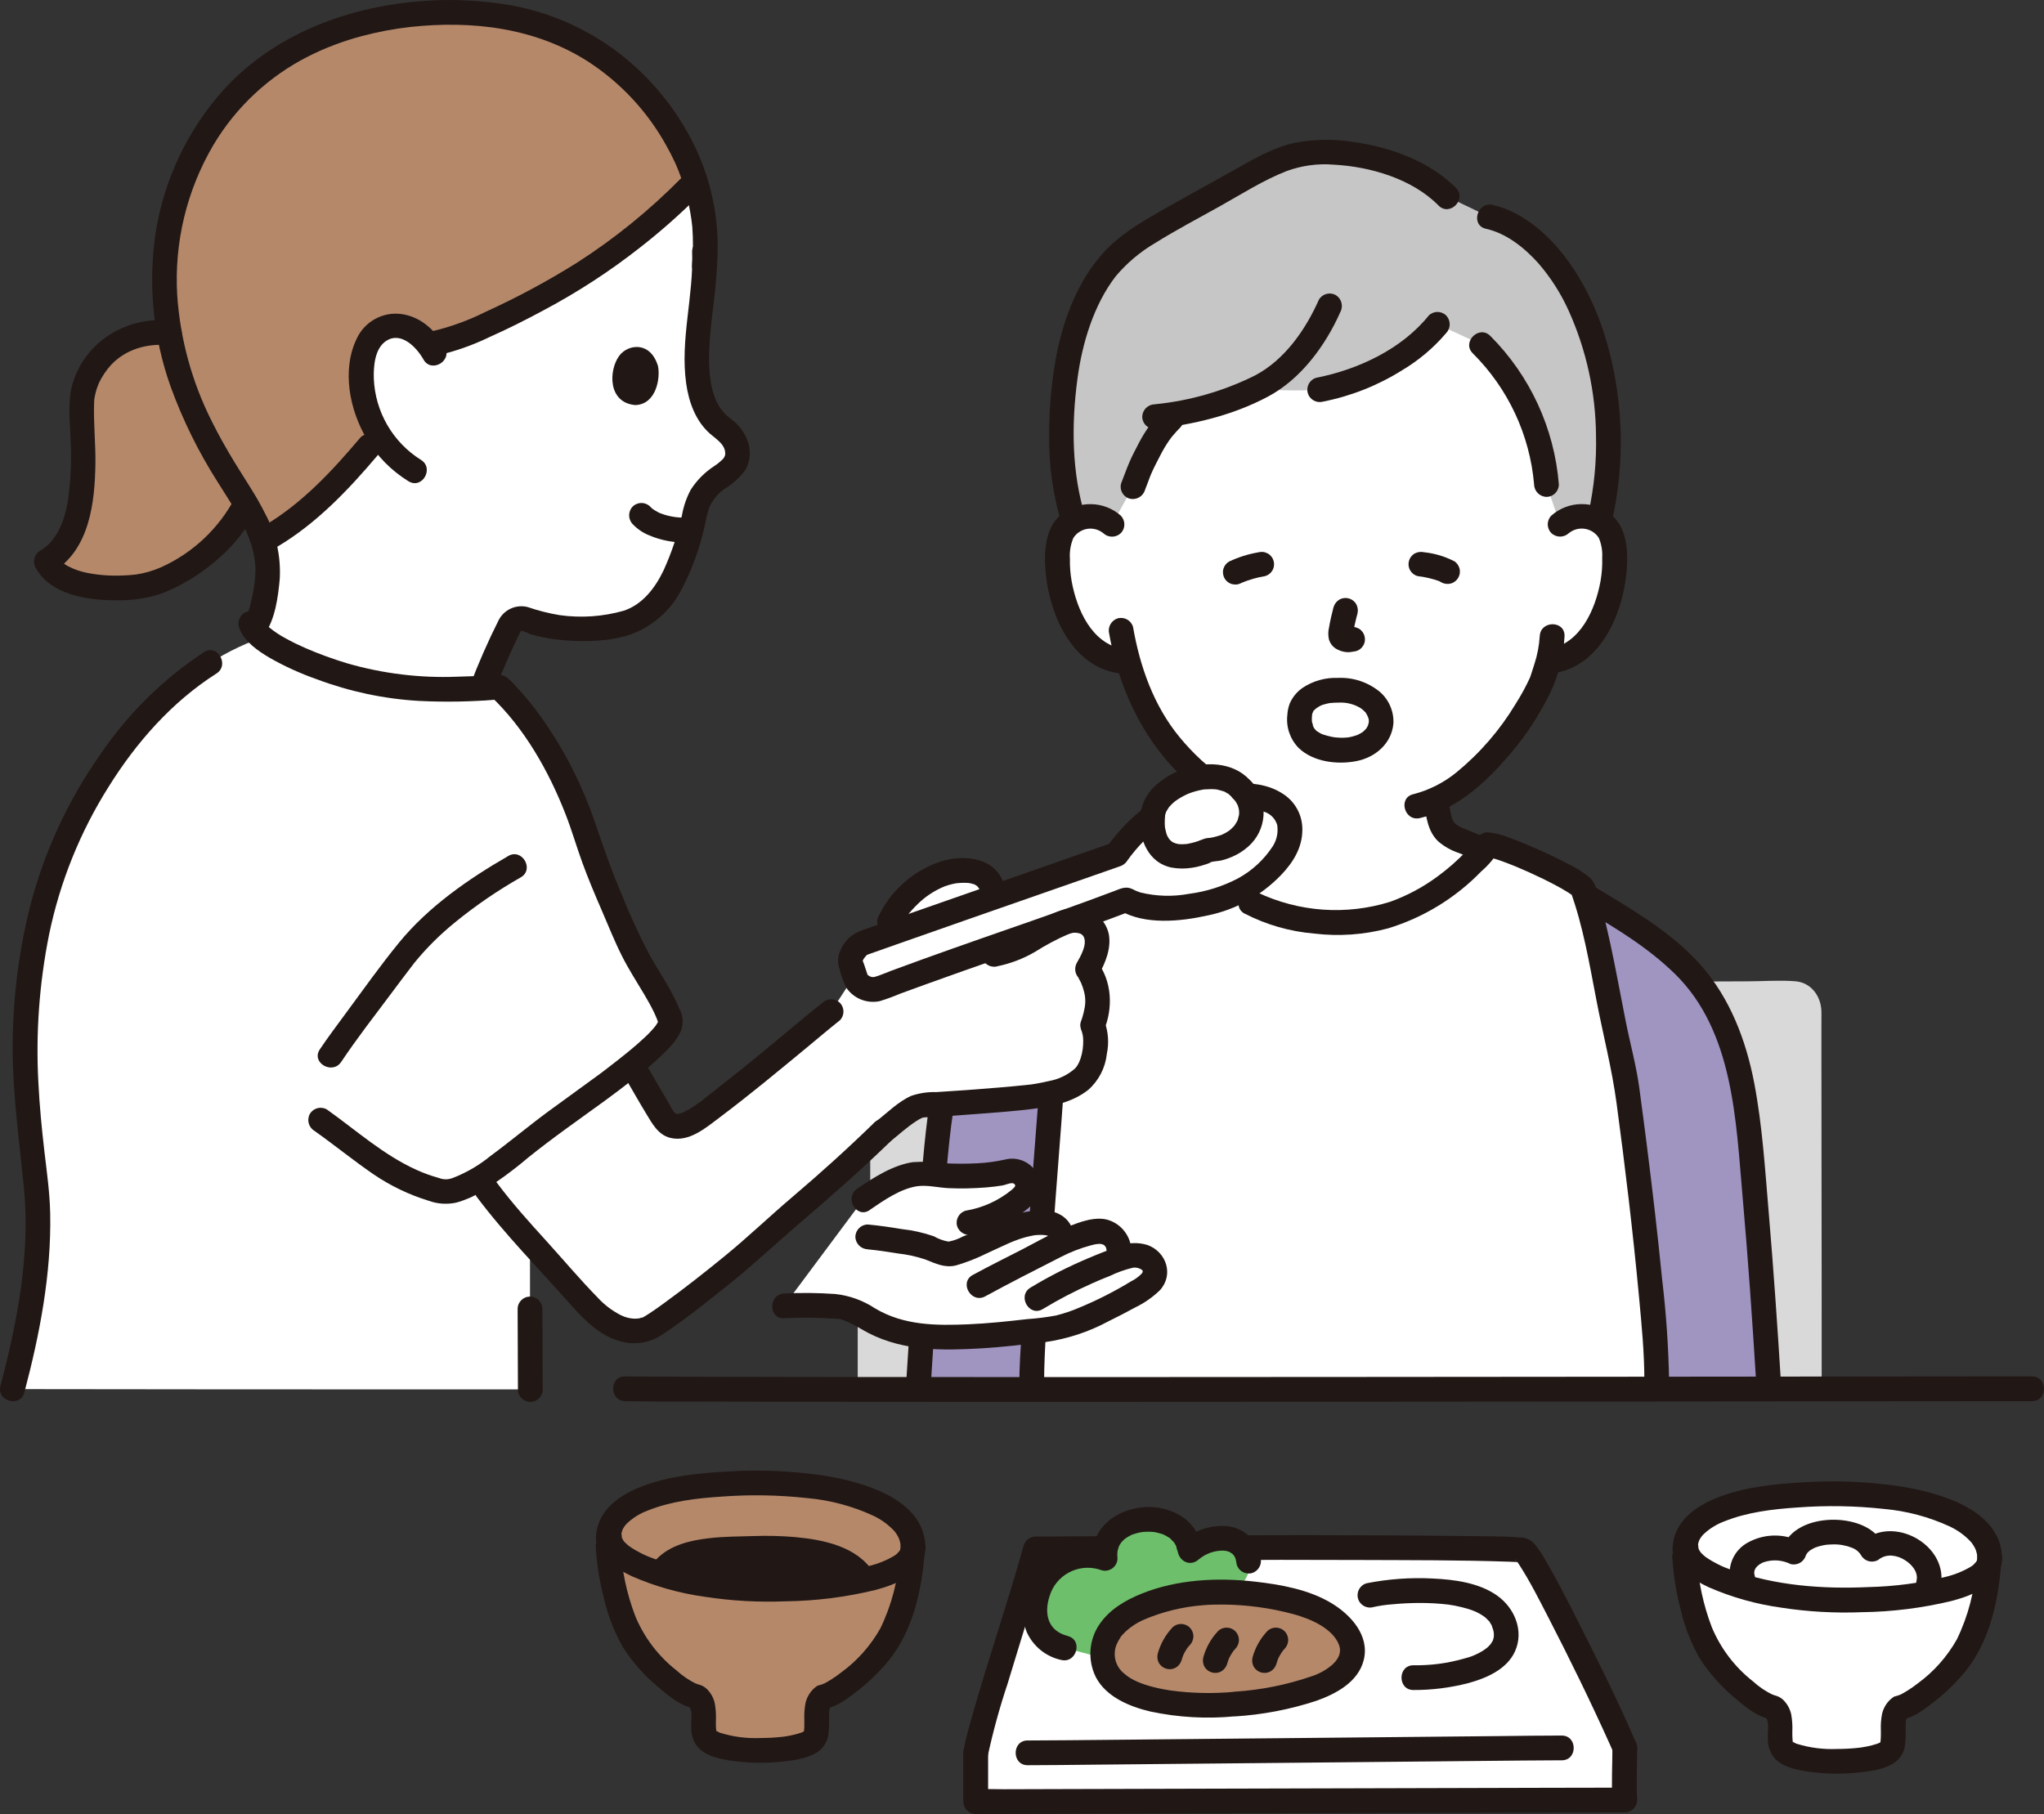 <?xml version="1.0" encoding="UTF-8"?>
<svg id="_レイヤー_2" data-name="レイヤー 2" xmlns="http://www.w3.org/2000/svg" viewBox="0 0 396.26 351.73">
  <rect x="0" y="0" width="396.26" height="351.73" fill="#333333" stroke="none"/>
  <defs>
    <style>
      .cls-1 {
        fill: #fff;
      }

      .cls-2 {
        fill: #6dbf6b;
      }

      .cls-3 {
        fill: #211715;
      }

      .cls-4 {
        fill: #a095c1;
      }

      .cls-5 {
        fill: #d9d9d9;
      }

      .cls-6 {
        fill: #b5886a;
      }

      .cls-7 {
        fill: #c6c6c6;
      }
    </style>
  </defs>
  <g id="_レイヤー_1-2" data-name="レイヤー 1">
    <g>
      <path class="cls-5" d="m166.28,253.87c0,5.09,0,10.17,0,15.26,0,1.33,1.07,2.4,2.4,2.4s2.4-1.07,2.4-2.4c0-5.09,0-10.17,0-15.26,0-1.33-1.07-2.4-2.4-2.4s-2.4,1.07-2.4,2.4h0Z"/>
      <path class="cls-5" d="m329.42,195.11c5.75,0,11.5-.05,17.25-.07.9,0,1.52-.17,1.65.95.03.6.03,1.21,0,1.81,0,2.16,0,4.32,0,6.48.01,14.87.02,29.73.03,44.6,0,6.5,0,13,.01,19.51,0,3.09,4.8,3.09,4.8,0,0-13.91,0-27.82-.03-41.73,0-7.26-.01-14.52-.02-21.78v-6.91c0-.64.02-1.28,0-1.92-.1-2.92-2-5.55-5.06-5.79-3.01-.24-6.13,0-9.14.01-3.17.01-6.33.03-9.5.04-3.09,0-3.09,4.8,0,4.8h0Z"/>
      <path class="cls-5" d="m168.68,268.4c0-13.1.05-66.21.05-72.4-.1-1.75,1.23-3.25,2.98-3.35l157.24.07h.47c1.48,0,17.02-.07,18.32-.07,1.75.11,3.08,1.61,2.98,3.35,0,6.19.05,59.3.05,72.4"/>
      <path class="cls-1" d="m193.65,323.73c2.8-9.21,6.03-19.43,7.14-23.42,8.5,0,34.69-.27,47.29-.27,13.63,0,46.15.12,47.19.54,2.02.82,16.55,30.96,19.71,38.33,0,3.89-.25,6.31,0,10.1-8.46,0-123.63.31-125.85.31v-9.38c.45-2.59,2.34-9.1,4.5-16.21Z"/>
      <path class="cls-6" d="m123.07,318.54c-2.97-4.62-4.82-12.94-5.14-18.1v-2.16c0-8.18,14.49-10.72,29.35-10.72,17.91,0,31.6,5.4,29.51,14.14-.37,5.76-1.98,11.37-4.71,16.45-2.65,4.55-10.15,10.62-12.37,10.77-2.33,1.62-.76,5.08-1.72,7.94-1.38,3.33-20.36,3.58-21.37-.43-.69-2.77.61-5.97-1.6-7.51-2.23-.15-8.68-5.44-11.83-10.19l-.12-.19Z"/>
      <path class="cls-3" d="m191.48,340.5c1.03-4.74,2.31-9.42,3.85-14.02,1.85-6.15,3.77-12.28,5.66-18.43.73-2.36,1.46-4.72,2.12-7.1l-2.31,1.76c10.69,0,21.38-.14,32.07-.21,10.22-.07,20.45-.08,30.67-.03,9.67.04,19.35,0,29.01.33.56.02,1.13.04,1.69.07.18.01.36.03.55.04.56.03-.23-.04-.23-.04.21.06-.9-.34-.8-.48,0,0,.3.31.32.33.27.29-.36-.53.05.08.16.24.32.47.48.72,2.03,3.16,3.74,6.56,5.46,9.89,4.23,8.2,8.29,16.5,12.08,24.92.27.59.53,1.18.78,1.78.67,1.14,2.14,1.52,3.28.86,1.12-.69,1.49-2.13.86-3.28-3.47-8.06-7.41-15.94-11.37-23.76-1.94-3.83-3.89-7.67-6.07-11.38-.62-1.17-1.37-2.27-2.22-3.28-.71-.76-1.71-1.18-2.75-1.17-3.23-.27-6.5-.21-9.74-.26-5.35-.08-10.69-.11-16.04-.14-10.33-.06-20.67-.07-31-.02-11.52.06-23.03.19-34.55.23-.85,0-1.7,0-2.55,0-1.07.02-2.01.73-2.32,1.76-3.08,11.04-6.83,21.89-9.95,32.92-.62,2.19-1.27,4.39-1.68,6.62-.32,1.27.42,2.57,1.68,2.95,1.28.34,2.59-.41,2.95-1.68h0Z"/>
      <path class="cls-2" d="m215.99,322.05c6.03-1.79,12.98-6.29,15.42-7.97,3.03-2.08,10.71-6.03,10.75-10.14.09-7.24-7.7-6.71-11.44-3.3-1.02-8.77-17.33-7.84-16.47,1.51-4.62-1.94-9.52.33-11.93,4.2-2.95,4.76-2.39,11.69,4.05,13.15l9.61,2.54Z"/>
      <path class="cls-1" d="m302.78,338.91c-5.82,0-96.49.95-103.55.95"/>
      <path class="cls-3" d="m302.78,336.51c-3.96,0-7.92.06-11.88.1-7.88.07-15.76.15-23.65.23l-28.13.27c-8.33.08-16.65.16-24.97.24-4.76.04-9.52.1-14.28.11h-.65c-3.09,0-3.09,4.8,0,4.8,4.15,0,8.3-.06,12.46-.1,7.98-.07,15.96-.15,23.95-.23l28.14-.27c8.24-.08,16.47-.16,24.71-.24,4.58-.04,9.15-.1,13.73-.11h.56c3.09,0,3.09-4.8,0-4.8Z"/>
      <path class="cls-3" d="m120.33,298.28c0-.24.01-.47.04-.71-.01.11-.08.41.03-.04.04-.17.36-1.07.19-.7.23-.6.61-1.14,1.09-1.57,1.12-1.03,2.43-1.83,3.85-2.36,4.47-1.81,9.44-2.39,14.21-2.71,5.58-.42,11.2-.33,16.76.28,4.41.39,8.72,1.54,12.74,3.39,1.55.72,2.95,1.73,4.12,2.98.07.08.38.46.11.11.13.17.25.35.36.53.09.15.18.3.26.45.04.06.3.64.19.36-.14-.33.09.29.09.29.06.2.11.39.16.59.03.13.06.27.07.4-.09-.6,0,.27,0,.39.05,3.09,4.85,3.1,4.8,0-.14-9.4-12.32-12.68-19.7-13.85-6.26-.93-12.6-1.2-18.91-.78-5.48.31-11.24.89-16.4,2.89-4.48,1.73-8.77,4.81-8.86,10.06-.05,3.09,4.75,3.09,4.8,0h0Z"/>
      <path class="cls-3" d="m115.5,299.96c.2,3.38.74,6.74,1.6,10.01.76,3.31,2.01,6.5,3.69,9.45,1.86,2.91,4.17,5.5,6.83,7.7,2.09,1.79,4.56,3.88,7.4,4.19l-1.7-.7c1.15.89.59,2.93.69,4.4-.05,1.5.5,2.96,1.54,4.04,1.86,1.72,4.69,2.14,7.1,2.45,2.8.35,5.64.39,8.45.11,2.41-.23,5.16-.53,7.27-1.83,1.4-.9,2.26-2.44,2.28-4.11.13-1.08.06-2.16.08-3.25.02-.94-.03-1.26.67-1.81l-1.7.7c2.27-.24,4.21-1.67,5.97-3.02,2.47-1.85,4.7-3.99,6.66-6.37,4.61-5.74,6.38-13.55,6.9-20.75,0-1.33-1.07-2.4-2.4-2.4s-2.4,1.07-2.4,2.4c-.27,5.06-1.56,10.02-3.77,14.58-1.9,3.37-4.51,6.3-7.64,8.57-.54.42-1.11.83-1.69,1.2-.32.21-.64.4-.97.59-.13.07-.26.14-.39.21-.43.25-.06.05-.13.08s-.8.27-.32.14c.72-.2-1.03.31-1.02.3-.26.17-.51.36-.74.57-.8.76-1.36,1.74-1.6,2.81-.19,1-.27,2.02-.23,3.03,0,.52.01,1.03,0,1.55-.01.23-.04.46-.05.69-.04.58-.07.18,0,.23.01,0-.12.17-.1.17,0,0,.4-.53.17-.25-.18.22.5-.24,0,0-.19.09-.38.2-.57.3-.28.14.44-.16.13-.06-.13.05-.27.1-.4.14-.56.18-1.12.33-1.7.45-.28.06-.57.11-.85.16-.15.02-.3.05-.45.07-.75.11.48-.05-.29.04-1.46.16-2.93.25-4.4.25-2.62.11-5.25-.22-7.76-1-.57-.18.06.07-.22-.08-.2-.11-.4-.23-.6-.33-.48-.24.31.31-.04-.04-.17-.17-.16-.32.11.17-.16-.3-.01-.02-.03,0,.08-.06.05.57-.03-.26-.01-.14-.03-.28-.04-.42-.04-.47-.03-.95-.02-1.42.05-1.1-.02-2.21-.21-3.3-.23-1.1-.79-2.1-1.6-2.88-.54-.5-1.23-.81-1.96-.9.91.19-.52-.26.07,0-1.44-.68-2.77-1.58-3.95-2.66-3.53-2.77-6.28-6.4-7.99-10.54-1.63-4.28-2.59-8.78-2.86-13.34-.16-3.07-4.96-3.09-4.8,0h0Z"/>
      <path class="cls-3" d="m174.6,300.14c-.02.59.16-.51.01.05-.03.11-.06.22-.09.33-.14.53.17-.31,0-.01-.08.13-.15.26-.24.38.3-.45-.19.18-.33.31s-.26.23-.39.34c.38-.3-.21.13-.24.14-1.53.9-3.19,1.56-4.91,1.97-4.86,1.19-9.83,1.84-14.83,1.96-8.98.41-18.11-.27-26.63-3.33-1.75-.59-3.41-1.42-4.93-2.46-.24-.17-.46-.36-.67-.57-.09-.09-.18-.19-.28-.28s-.17-.19-.25-.29c.17.22.2.26.1.12-.09-.14-.58-1.02-.27-.4-.04-.1-.07-.2-.09-.31-.06-.26-.06-.21,0,.17-.01-.11-.02-.21-.02-.32-.08-3.08-4.88-3.1-4.8,0,.1,3.84,3.64,6.24,6.8,7.7,4.49,1.96,9.23,3.29,14.08,3.96,5.18.8,10.43,1.09,15.67.88,5.86-.07,11.7-.81,17.39-2.19,4.03-1.08,9.59-3.19,9.72-8.15.08-3.09-4.72-3.09-4.8,0h0Z"/>
      <path class="cls-3" d="m207.01,317.2c-3.85-.94-4.65-4.27-3.55-7.67,1.2-4.1,5.5-6.44,9.59-5.24.19.05.37.12.55.18,1.29.35,2.61-.42,2.96-1.7.05-.2.08-.41.08-.61-.02-.28-.04-.56-.03-.85,0-.08.06-.74.02-.48,0,0,.21-.83.33-1.13-.16.39.02-.02.11-.16.11-.17.21-.34.33-.51-.3.42.05-.05.13-.14.14-.14.29-.28.43-.42.1-.09.2-.18.31-.26-.19.15-.22.17-.08.07.17-.11.34-.23.52-.33.21-.12.43-.23.64-.34.46-.22-.33.1.2-.08.4-.14.82-.26,1.23-.36.21-.05.42-.09.64-.12-.54.09.22-.02.33-.03.47-.04.95-.04,1.42-.02.22.01.43.03.65.05-.43-.05.06.01.22.05.42.09.83.2,1.24.33.15.05.6.24.21.07.22.1.44.21.65.33.18.1.35.21.52.32.5.3-.08-.11.24.18.16.15.85.93.58.56.25.33.45.69.62,1.07-.21-.49.26,1.2.19.7.27,2.05,2.42,3.18,4.1,1.7,1.33-1.12,3.01-1.73,4.75-1.71.1,0,.77.1.34.02.24.04.47.1.7.18.46.15-.18-.12.29.13.08.04.6.42.28.15.7.58.82,1.04,1,2.2.36,1.27,1.68,2.02,2.95,1.68,1.26-.38,2-1.68,1.68-2.95-.51-3.39-3.32-5.96-6.74-6.17-3.18-.19-6.29.92-8.64,3.08l4.1,1.7c-.27-2.75-1.78-5.22-4.1-6.71-2.17-1.33-4.71-1.94-7.24-1.73-5.37.4-10.38,4.1-9.93,9.95l3.04-2.32c-6.76-2.67-13.91,1.84-16.05,8.41-.92,2.71-.82,5.65.28,8.29,1.26,2.7,3.71,4.66,6.62,5.29,3,.73,4.28-3.89,1.28-4.63h0Z"/>
      <path class="cls-6" d="m239.4,330.42c-12.36,1-25.45-1.27-25.65-9.35-.25-9.93,15.82-12.33,22.3-12.34,5.48-.07,10.95.67,16.22,2.21,7.39,2.15,14.01,8.8,6.85,14.29-3.04,2.33-10.72,4.47-19.72,5.2Z"/>
      <path class="cls-3" d="m239.4,328.02c-4.18.4-8.39.31-12.54-.26-3.06-.47-6.76-1.35-8.91-3.26-1.79-1.41-2.35-3.87-1.36-5.92-.14.35.14-.28.19-.38.15-.27.31-.54.48-.79.27-.4.02-.07.35-.43.24-.27.49-.52.75-.77.95-.84,2.02-1.54,3.17-2.07,3.73-1.62,7.71-2.6,11.77-2.91,1.24-.1,2.48-.13,3.72-.12,4.66.03,9.3.66,13.8,1.88,3.15.87,7.37,2.63,8.71,5.79.6,1.41.13,2.67-1.12,3.89-1.21,1.07-2.63,1.87-4.17,2.36-4.79,1.65-9.77,2.64-14.82,2.97-1.31.03-2.37,1.09-2.4,2.4,0,1.32,1.08,2.39,2.4,2.4,5.37-.33,10.68-1.35,15.79-3.03,3.81-1.36,8.1-3.63,9.17-7.9,1.19-4.76-2.53-8.81-6.32-11.07-4.4-2.62-9.8-3.57-14.81-4.14-7.25-.82-15.01-.43-21.86,2.31-3.24,1.3-6.35,3.12-8.32,6.09-2,3.02-2.23,6.88-.62,10.13,2,3.85,6.57,5.72,10.57,6.66,5.39,1.15,10.92,1.46,16.41.93,1.31-.03,2.37-1.09,2.4-2.4-.01-1.32-1.08-2.38-2.4-2.39Z"/>
      <path class="cls-3" d="m266.23,311.6c1.22-.27,2.46-.45,3.71-.54,1.79-.17,3.59-.26,5.39-.26,1.81,0,3.62.1,5.42.31.9.12,1.79.3,2.68.52.42.11.84.22,1.26.35.2.07.4.13.6.2.08.03.8.31.46.17.72.3,1.4.68,2.03,1.13.06.05.35.29.04.03.17.14.33.28.48.44.1.1.2.2.3.31.3.31-.09-.22.21.26.17.26.33.54.47.82-.19-.4.16.55.22.76.13.5.15,1.02.05,1.53-.04.16-.09.31-.14.47-.11.35.27-.47-.03.05-.07.12-.6.91-.27.49-.22.26-.45.5-.69.73-.1.1-.21.18-.31.27.4-.33-.3.2-.38.26-1.21.8-2.55,1.37-3.96,1.7-3.17.91-6.45,1.34-9.75,1.28-3.09,0-3.09,4.81,0,4.8,3.56.01,7.1-.43,10.55-1.32,3.49-.93,7.52-2.64,9.12-6.14,1.82-3.99-.06-8.48-3.49-10.88-3.54-2.48-8.27-3.08-12.47-3.28-4.28-.22-8.57.09-12.78.92-1.28.35-2.03,1.67-1.68,2.95s1.67,2.03,2.95,1.68h0Z"/>
      <path class="cls-3" d="m245.65,316.3c-1.33,1.42-2.3,3.15-2.82,5.03-.16.62-.08,1.29.24,1.85.67,1.14,2.14,1.53,3.28.86,0,0,0,0,0,0,.53-.32.92-.84,1.1-1.43.12-.42.26-.84.43-1.25l-.24.57c.31-.72.7-1.4,1.18-2.02l-.38.48c.19-.24.39-.48.6-.7.44-.46.69-1.07.7-1.7,0-.64-.25-1.25-.7-1.7-.94-.94-2.46-.94-3.39,0h0Z"/>
      <path class="cls-3" d="m236.1,316.3c-1.33,1.42-2.3,3.15-2.82,5.03-.16.62-.08,1.29.24,1.85.67,1.14,2.14,1.53,3.28.86,0,0,0,0,0,0,.53-.32.92-.84,1.1-1.43.12-.42.26-.84.43-1.25l-.24.57c.31-.72.7-1.4,1.18-2.02l-.38.48c.19-.24.39-.48.6-.7.44-.46.69-1.07.7-1.7,0-.64-.25-1.25-.7-1.7-.94-.94-2.46-.94-3.39,0h0Z"/>
      <path class="cls-3" d="m227.27,315.58c-1.33,1.43-2.3,3.15-2.82,5.03-.16.62-.08,1.29.24,1.85.67,1.14,2.14,1.53,3.28.86.53-.32.92-.84,1.1-1.43.12-.42.26-.84.43-1.25l-.24.57c.31-.72.7-1.4,1.18-2.02l-.38.49c.19-.24.39-.48.6-.7.44-.46.69-1.07.7-1.7,0-.64-.25-1.25-.7-1.7-.94-.94-2.46-.94-3.39,0h0Z"/>
      <path class="cls-3" d="m186.75,340.11c0,3.07,0,6.14,0,9.21.02,1.32,1.08,2.38,2.4,2.4,4.19,0,8.37-.02,12.56-.03l28.57-.07,34.79-.09c10.41-.03,20.82-.05,31.23-.08,5.96-.01,11.92-.03,17.88-.04h.81c1.32-.01,2.39-1.08,2.4-2.4-.21-3.37,0-6.73,0-10.1,0-3.09-4.79-3.09-4.8,0,0,3.37-.21,6.73,0,10.1l2.4-2.4c-5.17,0-10.33.01-15.5.03l-30.09.08c-11.63.03-23.25.06-34.88.09l-29.89.08-10.07.03c-1.67,0-3.37-.09-5.04.01-.12,0-.24,0-.36,0l2.4,2.4v-9.21c0-3.09-4.8-3.09-4.8,0h0Z"/>
      <path class="cls-3" d="m130.65,305.7c1.7-1.75,4.26-2.34,6.6-2.64,2.65-.35,5.35-.32,8.02-.41,4.81-.17,9.76-.17,14.39,1.19,1.2.32,2.35.81,3.41,1.45.9.52,1.65,1.25,2.2,2.14,1.6,2.64,5.76.23,4.15-2.42-3.12-5.14-9.73-6.47-15.27-6.98-2.68-.23-5.37-.3-8.06-.2-2.89.08-5.79.08-8.66.42-3.68.43-7.49,1.32-10.17,4.07-2.16,2.21,1.23,5.61,3.39,3.39h0Z"/>
      <path class="cls-3" d="m132.64,306.41c-1.59-.36-3.13-.76-4.59-1.22,3.05-5.12,11.77-4.74,17-4.95,6.17-.24,18.86-.29,22.38,6.12-6.54,1.28-13.2,1.89-19.86,1.79-5.03-.06-10.03-.65-14.93-1.75Z"/>
      <path class="cls-1" d="m331.79,320.65c-2.97-4.63-4.82-12.94-5.14-18.11v-2.16c0-8.18,14.49-10.72,29.35-10.72,17.91,0,31.6,5.4,29.51,14.14-.37,5.76-1.97,11.37-4.7,16.45-2.65,4.55-10.14,10.62-12.37,10.77-2.33,1.62-.76,5.08-1.72,7.94-1.38,3.33-20.36,3.58-21.37-.43-.7-2.77.61-5.97-1.6-7.51-2.23-.15-8.68-5.44-11.83-10.19-.05-.06-.09-.12-.13-.18Z"/>
      <path class="cls-3" d="m329.05,300.38c0-.24.01-.47.04-.71-.01.11-.08.41.02-.04.04-.17.36-1.07.19-.7.23-.6.61-1.14,1.09-1.57,1.12-1.03,2.43-1.83,3.85-2.36,4.47-1.81,9.44-2.39,14.21-2.71,5.59-.42,11.2-.33,16.77.28,4.41.39,8.72,1.54,12.74,3.39,1.55.72,2.95,1.73,4.11,2.98.07.08.38.46.11.11.13.17.25.35.36.53.09.15.18.3.27.45.03.06.3.64.19.36-.14-.33.09.29.09.29.06.2.11.39.16.59.03.13.06.27.07.4-.09-.6,0,.27,0,.39.05,3.08,4.85,3.1,4.8,0-.14-9.4-12.32-12.68-19.7-13.86-6.26-.93-12.6-1.2-18.91-.78-5.48.31-11.24.89-16.4,2.89-4.48,1.73-8.77,4.81-8.86,10.06-.05,3.09,4.75,3.09,4.8,0h0Z"/>
      <path class="cls-3" d="m324.22,302.07c.2,3.38.74,6.74,1.6,10.01.76,3.31,2.01,6.5,3.69,9.45,1.86,2.91,4.17,5.5,6.83,7.7,2.09,1.79,4.56,3.88,7.4,4.18l-1.7-.7c1.15.89.59,2.93.69,4.41-.05,1.5.5,2.96,1.54,4.04,1.86,1.72,4.69,2.14,7.1,2.45,2.8.35,5.64.39,8.45.11,2.41-.23,5.16-.53,7.27-1.83,1.4-.9,2.26-2.44,2.28-4.11.13-1.08.06-2.16.08-3.25.02-.94-.03-1.26.67-1.81l-1.7.7c2.27-.24,4.21-1.67,5.97-3.02,2.47-1.85,4.7-3.99,6.66-6.37,4.61-5.74,6.38-13.55,6.89-20.75-.01-1.32-1.08-2.39-2.4-2.4-1.32.02-2.38,1.08-2.4,2.4-.27,5.06-1.56,10.02-3.77,14.58-1.9,3.37-4.5,6.3-7.64,8.58-.55.42-1.11.83-1.69,1.2-.32.21-.64.4-.97.59-.13.07-.27.14-.39.21-.43.25-.05.05-.13.08s-.8.27-.33.14c.72-.2-1.03.31-1.02.3-.26.17-.51.36-.74.57-.8.75-1.36,1.73-1.6,2.81-.19,1-.27,2.02-.23,3.03,0,.52.02,1.04-.01,1.55-.01.23-.04.46-.05.69-.04.58-.07.18,0,.23.01,0-.12.17-.1.17,0,0,.4-.52.17-.25-.18.22.5-.24,0,0-.19.09-.38.2-.57.3-.28.14.44-.16.13-.06-.14.05-.27.1-.4.14-.56.18-1.12.33-1.69.45-.28.06-.57.11-.86.16-.15.02-.3.05-.45.07-.75.11.48-.05-.29.04-1.46.17-2.93.25-4.4.25-2.62.11-5.25-.22-7.76-1-.57-.18.06.07-.22-.08-.2-.11-.4-.23-.6-.33-.48-.24.31.31-.04-.04-.17-.17-.16-.33.11.17-.16-.3-.01-.02-.03,0,.08-.06.05.57-.03-.26-.01-.14-.03-.28-.04-.42-.04-.47-.03-.95-.03-1.42.05-1.1-.02-2.21-.21-3.3-.23-1.1-.79-2.1-1.6-2.88-.54-.5-1.23-.81-1.96-.9.91.19-.52-.26.08,0-1.44-.68-2.77-1.58-3.95-2.66-3.53-2.77-6.28-6.4-7.99-10.54-1.63-4.28-2.59-8.77-2.86-13.34-.16-3.07-4.96-3.09-4.8,0h0Z"/>
      <path class="cls-3" d="m383.32,302.25c-.02.59.16-.51.01.05-.03.11-.06.22-.09.33-.14.53.17-.31,0-.01-.08.13-.15.26-.24.38.3-.45-.19.18-.33.31s-.26.23-.39.34c.38-.3-.21.13-.24.14-1.53.9-3.19,1.56-4.92,1.97-4.86,1.19-9.83,1.84-14.83,1.96-8.98.41-18.11-.27-26.63-3.33-1.75-.59-3.41-1.42-4.93-2.46-.24-.17-.46-.36-.67-.57-.09-.09-.18-.19-.27-.28s-.17-.19-.25-.29c.17.22.2.26.1.12-.09-.14-.58-1.02-.27-.4-.04-.1-.07-.2-.09-.31-.05-.26-.05-.21,0,.17-.01-.11-.02-.21-.02-.32-.08-3.08-4.88-3.1-4.8,0,.1,3.84,3.64,6.24,6.79,7.7,4.49,1.96,9.23,3.29,14.08,3.96,5.18.8,10.43,1.09,15.67.88,5.86-.08,11.7-.81,17.4-2.19,4.03-1.08,9.59-3.19,9.72-8.15.08-3.09-4.72-3.09-4.8,0h0Z"/>
      <path class="cls-3" d="m340.15,305.4c-.33-1.19.65-2.02,1.69-2.47,1.74-.61,3.65-.49,5.3.33,1.28.33,2.58-.41,2.95-1.68.08-.22.11-.21,0-.01.07-.12.13-.25.21-.36.12-.18.15-.19,0-.02.09-.11.19-.21.29-.31s.21-.2.32-.29c-.33.27.07-.04.15-.08.27-.15.53-.31.81-.44.36-.16-.29.11.09-.03.15-.05.31-.11.47-.16.32-.1.65-.18.98-.25.17-.04.33-.07.5-.09.42-.07-.29.03.14-.02.39-.04.79-.06,1.18-.07,1.25-.05,2.49.15,3.66.6.82.26,1.51.81,1.94,1.55.67,1.14,2.14,1.52,3.28.86.73-.61,1.67-.91,2.62-.84.91.07,1.79.37,2.56.87,1.31.81,2.64,2.3,2.26,3.96-.7,3.01,3.93,4.29,4.63,1.28,1.78-7.67-8.23-13.73-14.48-9.4l3.28.86c-1.84-3.46-6.37-4.63-10.01-4.52-3.9.12-8.12,1.67-9.5,5.63l2.95-1.68c-3.05-1.32-6.54-1.17-9.47.41-2.78,1.44-4.2,4.6-3.43,7.63.82,2.97,5.45,1.71,4.63-1.28h0Z"/>
      <path class="cls-1" d="m229.45,62.8c-21.45,12.23-13.85,38.88-13.85,38.88-1.42-1.23-3.31-1.79-5.18-1.51-1.83.26-3.45,1.33-4.39,2.92-.54,1.08-.85,2.27-.9,3.48-.39,4.73.52,9.48,2.64,13.72,1,2.15,2.45,4.05,4.26,5.58,1.46,1.19,3.21,1.98,5.07,2.29l1.65.25c1.61,5.99,4.47,11.57,8.39,16.38,4.54,5.43,9.71,9.35,15.4,11.33v18.95c4.49,2.45,10.19,3.8,17.58,3.8,19.79,0,26.28-12.12,27.56-14.08-2-.81-4.43-1.79-4.59-1.85-4.19-1.52-4.03-4.21-4.56-7.22-.04-.24-.08-.47-.11-.71,10.6-4.89,19.07-19.08,20.57-23.15.23-.7.7-2.01,1.11-3.56.55-.09.87-.14.87-.14,1.86-.31,3.61-1.1,5.07-2.29,1.8-1.53,3.26-3.44,4.26-5.58,2.12-4.25,3.03-8.99,2.64-13.72-.05-1.21-.36-2.39-.9-3.48-.95-1.59-2.56-2.66-4.39-2.92-1.86-.27-3.76.28-5.18,1.51,0,0,9.38-44.89-45.14-44.89-12.52,0-21.49,2.36-27.88,6.01Z"/>
      <path class="cls-4" d="m178.07,268.21c.98-15.71,2.1-31.5,3.61-46.45.85-8.37,2.22-22.97,11.45-33.19,6.01-6.64,18.31-13.92,27.12-18.42l.23.17c8.65,5.66,24.94,11.29,40.16,11.32,14.15.04,33.41-5.66,40.09-11.32l.11-.07c8.81,4.5,20.99,11.72,26.95,18.32,9.23,10.22,10.61,24.82,11.45,33.19,1.5,14.83,2.62,30.49,3.59,46.09"/>
      <path class="cls-7" d="m272.65,32.9c2.94,1.23,5.63,3,7.91,5.23l8.15,3.92c3.51.71,7.63,3.6,10.26,6.29,10.81,11.03,15.77,33.36,11.07,52.71-.74-.46-1.56-.76-2.41-.89-1.86-.27-3.76.28-5.18,1.51l-2.65-7.74c-.75-10.27-5.22-19.91-12.58-27.11l-8.54-3.95c-2.87,3.61-11.04,10.42-22.84,12.69-4.08.25-8.17.17-12.24-.24-1.62.79-3.3,1.47-4.88,2.11-3.42,1.29-6.97,2.21-10.59,2.75-3.71,3.52-4.55,5.49-6.45,9.23-.96,1.88-1.42,3.46-2.04,4.98l-4.05,7.29c-1.42-1.23-3.31-1.79-5.18-1.51-.81.12-1.58.4-2.28.82-2.83-8.87-2.52-17.4-1.97-24.43,1.07-13.79,6.19-23.15,11.01-27.43,3.43-2.82,7.15-5.27,11.1-7.29l12.33-6.88c2.76-1.63,5.64-3.05,8.62-4.25,6.25-2.33,15.92-1.12,23.42,2.21Z"/>
      <path class="cls-3" d="m210.45,100.35c-2.71-8.65-2.76-18.05-1.56-26.98.93-6.92,3.18-14.31,7.4-19.79,2.16-2.57,4.74-4.75,7.64-6.45,4.09-2.56,8.38-4.8,12.58-7.15s8.41-5.05,12.92-6.81c2.92-1.07,6.04-1.5,9.15-1.24,7.06.36,15.26,2.78,20.29,7.91,2.17,2.21,5.56-1.19,3.39-3.39-5.15-5.24-12.86-7.95-20-8.94-3.72-.59-7.52-.53-11.23.18-4.46.94-8.54,3.48-12.48,5.67-4.67,2.6-9.35,5.17-13.99,7.82-3.71,2.12-7.54,4.45-10.47,7.62-5.01,5.42-7.82,12.77-9.25,19.91-.98,5.17-1.47,10.43-1.44,15.69-.08,5.84.74,11.65,2.43,17.24.92,2.94,5.56,1.68,4.63-1.28h0Z"/>
      <path class="cls-3" d="m288.08,44.36c3.99.88,7.5,3.72,10.17,6.7,2.4,2.78,4.39,5.9,5.89,9.25,3.41,7.59,5.2,15.8,5.27,24.12.12,5.04-.37,10.07-1.45,14.99-.67,3.01,3.96,4.3,4.63,1.28,2.08-9.52,2.16-19.37.23-28.92-1.68-8.42-4.99-16.77-10.55-23.39-3.27-3.88-7.86-7.55-12.91-8.66-3.01-.66-4.3,3.97-1.28,4.63h0Z"/>
      <path class="cls-3" d="m285.53,68.52c6.84,6.8,11.05,15.81,11.88,25.42.03,1.31,1.09,2.37,2.4,2.4,1.32,0,2.39-1.08,2.4-2.4-.87-10.87-5.58-21.08-13.29-28.81-2.19-2.18-5.59,1.21-3.39,3.39h0Z"/>
      <path class="cls-3" d="m276.99,61.17c-5.19,6.47-13.63,10.47-21.78,12.07-1.28.35-2.03,1.67-1.68,2.95.35,1.28,1.67,2.03,2.95,1.68,5.44-1.07,10.64-3.13,15.34-6.08,3.23-1.92,6.12-4.36,8.55-7.22.9-.95.9-2.44,0-3.39-.94-.93-2.45-.93-3.39,0h0Z"/>
      <path class="cls-3" d="m225.37,79.53c-1.83,1.89-3.38,4.04-4.59,6.38-.63,1.21-1.28,2.43-1.82,3.69-.59,1.36-1.07,2.77-1.62,4.14-.35,1.28.4,2.6,1.68,2.95,1.27.31,2.57-.42,2.95-1.68.22-.56.43-1.11.64-1.68.11-.29.22-.58.33-.88.07-.17.13-.33.2-.5s.12-.27.02-.05c.53-1.22,1.16-2.41,1.77-3.59.49-.97,1.04-1.9,1.65-2.8.16-.23.32-.46.49-.68.15-.2.11-.13-.02.03.11-.13.21-.26.32-.39.45-.54.93-1.06,1.42-1.56.93-.94.92-2.46-.03-3.39-.93-.92-2.43-.92-3.37,0h0Z"/>
      <path class="cls-3" d="m255.7,58.08c-2.58,5.82-6.63,11.68-12.38,14.71-6.1,3.04-12.7,4.94-19.48,5.6-1.31.04-2.36,1.09-2.4,2.4,0,1.32,1.08,2.39,2.4,2.4,7.65-.92,15.05-2.63,21.9-6.25,6.42-3.39,11.21-9.9,14.1-16.43.63-1.15.25-2.59-.86-3.28-1.15-.66-2.61-.28-3.28.86h0Z"/>
      <path class="cls-3" d="m276.1,155.64c.36,2.67.68,5.6,2.77,7.54,1.17.99,2.52,1.74,3.98,2.22,1.4.56,2.8,1.13,4.2,1.71.62.17,1.29.08,1.85-.24,1.14-.67,1.53-2.14.86-3.28,0,0,0,0,0,0-.34-.51-.85-.9-1.43-1.1-1.35-.55-2.69-1.1-4.04-1.64-.17-.07-.33-.13-.5-.2l-.07-.03c-.1-.04-.21-.08-.31-.12.33.14.37.16.14.06-.32-.15-.63-.32-.94-.5-.12-.08-.24-.18-.37-.25.6.34.2.15.02,0-.11-.1-.22-.21-.32-.32-.33-.37.02.13.1.15-.14-.03-.37-.59-.44-.71-.1-.21-.2-.65.03.1-.03-.1-.07-.19-.11-.29-.09-.26-.16-.53-.22-.8-.27-1.16-.43-2.37-.59-3.55-.16-.6-.56-1.12-1.1-1.43-1.14-.67-2.61-.28-3.28.86,0,0,0,0,0,0-.29.57-.37,1.22-.24,1.85h0Z"/>
      <path class="cls-3" d="m304.15,103.37c1.69-1.37,4.17-1.12,5.55.57.09.11.18.23.25.35.51,1.2.74,2.5.66,3.8.05,1.55-.06,3.1-.33,4.62-1.01,5.48-3.87,12.05-9.96,13.12-1.27.36-2.02,1.68-1.68,2.95.38,1.26,1.68,2,2.95,1.68,8.75-1.54,12.94-11.39,13.71-19.29.37-3.86.27-8.71-2.96-11.4-3.39-2.78-8.3-2.7-11.59.2-.93.94-.93,2.45,0,3.39.95.91,2.45.91,3.39,0h0Z"/>
      <path class="cls-3" d="m298.5,123.34c-.11,1.84-.46,3.66-1.03,5.41-.19.63-.39,1.25-.6,1.87-.07.22-.15.43-.22.65-.16.52,0,0,0,.03-.82,1.79-1.76,3.52-2.82,5.18-3.02,5.03-6.89,9.51-11.43,13.24-2.46,2.02-5.33,3.48-8.41,4.27-3.01.7-1.73,5.33,1.28,4.63,6.51-1.51,11.98-6.15,16.29-11.06,3.67-4.03,6.73-8.57,9.09-13.48,1.56-3.37,2.47-7.02,2.66-10.73.11-3.09-4.69-3.08-4.8,0h0Z"/>
      <path class="cls-3" d="m217.29,99.98c-3.29-2.9-8.2-2.98-11.59-.2-3.23,2.68-3.33,7.54-2.96,11.4.76,7.9,4.96,17.76,13.7,19.29,1.27.32,2.57-.42,2.96-1.68.34-1.28-.4-2.59-1.68-2.95-6.09-1.07-8.95-7.64-9.96-13.12-.26-1.45-.37-2.93-.34-4.4-.1-1.38.13-2.75.67-4.02,1.18-1.83,3.62-2.36,5.45-1.17.12.08.24.16.35.25.95.9,2.44.9,3.39,0,.93-.94.93-2.45,0-3.39h0Z"/>
      <path class="cls-3" d="m215.03,122.84c2.38,13.67,9.79,27.04,22.42,33.68,3.51,1.84,7.33,2.99,11.27,3.39,1.32,0,2.39-1.08,2.4-2.4-.03-1.31-1.09-2.37-2.4-2.4-8.15-.86-14.97-6.03-20.04-12.18-5.01-6.08-7.69-13.68-9.02-21.36-.36-1.27-1.68-2.02-2.95-1.68-1.26.38-2,1.68-1.68,2.95h0Z"/>
      <path class="cls-3" d="m291.9,168.66c.2.08.39.16.58.24.39.16-.03-.01-.09-.04.11.05.23.1.34.15.54.24,1.08.48,1.62.73,1.24.57,2.46,1.16,3.68,1.77,3.09,1.54,6.14,3.18,9.13,4.9,6.19,3.56,12.47,7.44,17.59,12.46,11.35,11.15,11.78,28.52,13.09,43.32,1.05,11.87,1.87,23.77,2.61,35.66.19,3.07,4.99,3.09,4.8,0-.68-10.93-1.43-21.87-2.36-32.78-.71-8.35-1.23-16.85-2.81-25.09-1.59-8.28-4.68-16.41-10.31-22.8-4.85-5.5-11.38-9.66-17.62-13.41-6.05-3.75-12.4-7-18.97-9.74-1.28-.34-2.59.4-2.95,1.68-.32,1.27.42,2.57,1.68,2.95h0Z"/>
      <path class="cls-3" d="m311.12,222.41c.01.09.13.96.07.43.04.31.07.62.1.93.07.69.12,1.38.17,2.07.09,1.5.14,3.01.16,4.52.06,3.79-.03,7.58-.18,11.36-.33,8.58-.96,17.14-1.74,25.69,0,1.32,1.08,2.39,2.4,2.4,1.31-.03,2.37-1.09,2.4-2.4.79-8.68,1.43-17.38,1.76-26.09.25-6.68.54-13.55-.51-20.18-.36-1.27-1.68-2.02-2.95-1.68-1.26.38-2,1.68-1.68,2.95h0Z"/>
      <path class="cls-3" d="m205.2,221.13c-1.05,6.63-.75,13.5-.51,20.18.32,8.71.96,17.41,1.76,26.09.03,1.31,1.09,2.37,2.4,2.4,1.32,0,2.39-1.08,2.4-2.4-.78-8.55-1.41-17.11-1.74-25.69-.15-3.79-.24-7.57-.18-11.36.02-1.51.07-3.01.16-4.52.04-.69.1-1.38.16-2.07.03-.31.07-.62.1-.93-.07.54.05-.33.07-.43.31-1.27-.42-2.57-1.68-2.95-1.28-.34-2.59.4-2.95,1.68h0Z"/>
      <path class="cls-1" d="m200.01,268.35c0-7.96,3.26-50.04,4.06-59.46,1.5-11.54,6.91-28.63,8.08-35.87,3.56-2.55,13.63-7,20.03-8.37,5.15,8.86,13.15,14.22,27.92,14.22,17.01,0,28.18-14.63,28.37-15.11,2.64.08,15.52,5.86,18.27,8.29,3.46,9.38,5.39,25.25,8.37,36.79,2.12,14.96,6.14,47.99,6.08,59.03"/>
      <path class="cls-3" d="m241.32,177.15c4.19,2.16,8.76,3.47,13.45,3.86,4.79.58,9.64.24,14.3-1,6.88-2.09,13.11-5.9,18.11-11.07,1.32-1.14,2.46-2.47,3.37-3.96l-2.07,1.19c.52.03-.56-.16.07.01.26.07.53.12.79.2.73.2,1.44.45,2.14.71,1.79.65,3.31,1.3,5.02,2.07,1.77.8,3.51,1.64,5.22,2.56.74.4,1.48.81,2.19,1.26.28.17.55.35.82.54.65.44-.1-.12.31.24l-.62-1.06c2.49,6.83,3.7,14.12,5.07,21.23,1.28,6.67,3.01,13.28,3.91,20.01,1.63,12.07,3.18,24.99,4.34,37.43.51,5.48,1.06,11.01,1.04,16.52-.01,3.09,4.79,3.09,4.8,0-.11-6.66-.57-13.31-1.36-19.92-.85-8.6-1.86-17.2-2.94-25.78-.48-3.79-.98-7.57-1.49-11.35-.6-4.35-1.79-8.61-2.64-12.92-1.01-5.07-1.92-10.17-3.02-15.22-.49-2.25-1.01-4.5-1.63-6.72-.49-1.77-.92-4.58-2.33-5.84-1.31-1.06-2.74-1.96-4.27-2.68-1.81-.96-3.66-1.85-5.54-2.68s-3.79-1.65-5.73-2.35c-1.33-.55-2.73-.91-4.16-1.05-.86-.01-1.65.44-2.07,1.19-.05.09-.1.17-.17.25-.31.45.39-.47-.11.14-.54.66-1.1,1.29-1.69,1.91-1.78,1.89-3.74,3.61-5.84,5.14-2.76,2.03-5.81,3.65-9.03,4.82-8.53,2.68-17.76,2.03-25.83-1.82-2.72-1.46-5.15,2.68-2.42,4.15h0Z"/>
      <path class="cls-3" d="m202.41,268.35c.01-7.16.7-14.35,1.19-21.48.66-9.56,1.37-19.11,2.12-28.66.3-3.81.46-7.67,1.08-11.45.31-1.27-.42-2.57-1.68-2.95-1.28-.34-2.59.4-2.95,1.68-.59,3.61-.82,7.25-1.11,10.9-.35,4.43-.69,8.86-1.02,13.29-.72,9.6-1.43,19.19-2,28.8-.19,3.29-.43,6.58-.43,9.88,0,3.09,4.8,3.09,4.8,0h0Z"/>
      <path class="cls-3" d="m227.77,164.04c-5.66,2.35-11.14,5.1-16.41,8.23-6.53,3.76-13.16,7.91-18.56,13.21-12.18,11.96-13.01,30.01-14.43,45.96-1.09,12.24-1.93,24.5-2.7,36.77-.19,3.08,4.61,3.07,4.8,0,.66-10.59,1.38-21.17,2.26-31.74.68-8.12,1.17-16.44,2.61-24.4,1.38-7.64,3.92-15.41,9.1-21.36,4.61-5.3,10.81-9.22,16.78-12.81,3.44-2.07,6.95-4.01,10.53-5.83,1.43-.73,2.86-1.43,4.31-2.11.62-.29,1.25-.58,1.88-.85.12-.05.96-.41.36-.16.25-.1.49-.21.74-.3,1.25-.39,1.99-1.68,1.68-2.95-.36-1.27-1.68-2.02-2.95-1.68h0Z"/>
      <path class="cls-3" d="m258.53,117.7c-.35,1.33-.66,2.68-.89,4.04-.17.71-.17,1.46-.02,2.17.23.89.84,1.63,1.66,2.02.67.35,1.41.53,2.16.53.48-.02.94-.14,1.42-.2.6-.16,1.12-.56,1.43-1.1.67-1.14.28-2.61-.86-3.28,0,0,0,0,0,0l-.57-.24c-.42-.11-.86-.11-1.28,0-.2.03-.39.08-.6.1l.64-.09c-.18.02-.35.02-.53,0l.64.09c-.19-.03-.38-.09-.56-.17l.57.24c-.12-.05-.23-.11-.33-.18l.48.38c-.05-.04-.1-.09-.14-.14l.38.49c-.04-.05-.07-.11-.09-.17l.24.57c-.03-.09-.05-.17-.06-.26l.09.64c-.02-.19-.01-.39.02-.58l-.09.64c.23-1.42.54-2.83.92-4.22.16-.62.07-1.29-.24-1.85-.67-1.14-2.14-1.53-3.28-.86,0,0,0,0,0,0-.53.32-.93.83-1.1,1.43h0Z"/>
      <path class="cls-3" d="m240.69,113.02c.22-.1.44-.2.67-.29l-.57.24c1.43-.59,2.92-1.02,4.45-1.26.6-.17,1.12-.56,1.43-1.1.67-1.14.28-2.61-.86-3.28,0,0,0,0,0,0l-.57-.24c-.42-.11-.86-.11-1.28,0-1.97.34-3.88.94-5.69,1.79-.54.32-.93.83-1.1,1.43-.17.62-.08,1.29.24,1.85.32.54.83.93,1.43,1.1l.64.08c.43,0,.84-.11,1.21-.33h0Z"/>
      <path class="cls-3" d="m281.83,108.77c-1.79-.91-3.73-1.48-5.73-1.69-.63-.15-1.28-.06-1.85.24-1.14.67-1.53,2.14-.86,3.28,0,0,0,0,0,0,.31.54.83.94,1.43,1.1,1.47.17,2.91.51,4.3,1.01l-.57-.24c.3.13.58.27.86.43.56.32,1.23.4,1.85.24,1.28-.35,2.03-1.67,1.68-2.95-.17-.6-.56-1.12-1.1-1.44h0Z"/>
      <path class="cls-3" d="m259.4,131.44c-2.44-.1-4.86.58-6.89,1.94-1.09.76-1.94,1.8-2.47,3.01-.27.72-.43,1.47-.47,2.24-.27,2.36.54,4.71,2.2,6.4,2.83,2.72,7.51,3.27,11.2,2.54s6.78-3.39,7.16-7.23c.13-2.36-.84-4.65-2.63-6.2-2.28-1.87-5.16-2.83-8.1-2.7-1.33,0-2.4,1.07-2.4,2.4s1.07,2.4,2.4,2.4h0c1.64-.12,3.28.31,4.64,1.23-.36-.26.22.21.24.22.11.11.22.22.33.33.46.46-.14-.31.2.25.08.13.17.26.24.4.03.05.27.71.14.27.05.15.08.3.13.44.21.66.04-.37.03.08,0,.13.02.27.02.4,0,.11-.02.23-.02.34.02.31.14-.62.02-.16-.06.22-.12.45-.18.67-.11.46.22-.37.05-.11-.06.1-.11.22-.17.32s-.13.21-.19.32c-.29.51.28-.27-.04.06-.19.2-.37.38-.57.57-.29.28.03-.01.09-.06-.14.1-.29.2-.44.29-.27.16-.54.29-.82.44.42-.22.14-.05.02-.02-.27.09-.53.18-.8.25-.37.1-.74.18-1.11.23.11-.02.41-.04-.09,0-.26.02-.51.04-.77.05-.43,0-.87-.02-1.3-.06-.16-.01-.32-.03-.48-.05.48.06-.28-.05-.37-.07-.61-.13-1.21-.29-1.8-.49-.56-.18.45.24-.06-.02-.1-.05-.19-.09-.29-.14-.27-.14-.51-.31-.77-.46-.42-.25.37.38.05.04-.06-.06-.13-.12-.19-.18-.02-.02-.43-.46-.42-.46.08-.06.35.55.1.1-.04-.07-.08-.13-.12-.2-.06-.1-.11-.2-.16-.3-.17-.3.09-.25.06.17-.05-.35-.14-.7-.28-1.02-.12-.39.04.57.04.28,0-.08-.02-.17-.02-.25,0-.2-.02-.39-.02-.59,0-.35.05-.69.07-1.03-.04.78-.05.26.07-.16-.12.44.1-.17.14-.24.24-.43-.18.09.19-.23,0,0,.57-.53.22-.24.19-.14.38-.27.59-.39.33-.22.7-.38,1.09-.48.17-.05.35-.1.52-.14s.36-.08.53-.11c.3-.05.36-.06.17-.02.49-.05.98-.07,1.47-.08,1.33,0,2.4-1.07,2.4-2.4s-1.07-2.4-2.4-2.4h0Z"/>
      <path class="cls-1" d="m136.59,51.5c.63-6.23-.21-12.52-2.46-18.36-6.43-17.34-22.46-29.27-40.91-30.48-4.09-.39-32.81-2.74-50.02,18.6-6.37,8.13-10.25,17.94-11.16,28.23-1.56,21.1,8.53,36.68,12.56,43.27,3.3,5.41,6.26,9.3,7.26,16.01.45,3-.88,10.78-2.73,13.12,3.5,5.01,17.97,9.39,21.82,10.25,7.53,1.69,15.69,1.71,22.54,1.3,2.47-6.07,4.94-11.44,5.42-12.27.61-1.08,1.93-1.53,3.07-1.06,4.74,1.99,12.43,2.27,18.26.97,3.56-.83,6.67-3.01,8.65-6.08,3.16-4.43,5.48-13.19,6.22-17.13.68-1.71,1.78-3.23,3.18-4.42,2.23-1.84,5.59-3.06,4.47-6.93-.48-1.45-1.43-2.69-2.69-3.54-6.23-4.52-5.15-14.74-4.39-22.1.74-3.94,1.04-7.96.9-11.97"/>
      <path class="cls-6" d="m107.34,5.81c-4.53-1.73-9.29-2.79-14.12-3.15-4.09-.39-32.81-2.74-50.02,18.6-6.37,8.13-10.25,17.94-11.16,28.23-1.56,21.1,8.53,36.68,12.56,43.27,2.6,4.26,4.98,7.57,6.37,12.06,9.35-4.93,17.11-14.07,22.45-20.51-2.44-3.86-3.61-8.39-3.32-12.95.22-3.05,1.39-6.39,4.17-7.67,1.9-.78,4.06-.62,5.83.42,1.16.67,2.17,1.58,2.96,2.66,7.4-.81,23.05-9.65,27.69-12.34,7.68-4.45,18.46-13.29,24.06-19.27-.21-.66-.43-1.33-.67-2.03-4.25-11.04-12.4-20.14-22.91-25.58-1.32-.67-2.62-1.24-3.88-1.74Z"/>
      <path class="cls-6" d="m45.35,77.73c-4.44-12.44-11.33-13.33-12.5-13.2-11.38-1.1-17.13,7.98-16.98,14.1.22,10.22,1.83,25.21-6.89,30.24,2.95,5.68,14.09,5.42,18,4.84,4.95-.71,8.82-3.31,12.69-6.29,3.33-2.65,6.06-5.98,8.01-9.77,0,0,2.11-7.47-2.33-19.92Z"/>
      <path class="cls-1" d="m102.82,269.41c-.02-5.41-.06-12.76-.07-15.61,0,0,0-17.35-.01-32.62,5.57-4.29,14.01-10.24,15.77-11.61,3.69-2.88,12.38-9.24,11.46-11.88-1.93-5.51-5.67-9.46-8.44-16-2.68-6.3-5.67-12.53-7.85-19.71-4.78-14.76-12.29-24.46-16.91-28.78-7.41.59-17.04.89-25.8-1.08-3.39-.76-15.03-4.25-20.14-8.5-16.33,5.62-31.15,21.57-40.08,44.24-1.69,4.75-3,9.63-3.89,14.6-4.02,18.51-.85,38.47.1,46.89,1.39,12.32-1,26.66-4.54,39.99,19.9.04,56.73.06,100.41.06Z"/>
      <path class="cls-1" d="m171.18,219.38c-12.56,12.27-16.14,14.15-27.31,24.47-1.99,1.74-16.25,13.13-18.49,13.87-4.8,1.58-9.4-2.31-12.33-5.64-6.85-7.81-15.38-16.39-20.19-23.52,2.62-1.68,5.14-3.53,7.53-5.53,5.15-4.2,16.08-11.87,18.11-13.45,1.04-.81,2.48-1.9,3.99-3.11,1.85,3.02,4.05,7.11,6.25,10.48,1.48,2.26,4.04,1.55,6.26.04,7.29-4.98,22.29-17.81,26.12-20.85l11.33-17.44c1.4-3.49,6.88-9.04,12.57-9.79,2.71-.35,6.69-.29,7.43,3.86l.21,12.28c5.68-.98,8.46-4.13,13.82-6.24,2.52-.99,5.86,0,6.17,3.24.2,2.04-1.31,4.98-1.84,5.88,1.03,1.57,1.7,3.35,1.96,5.22.08,1.92-.24,3.84-.95,5.64.54,1.25,1.13,3.93-.47,8.15-1.52,3.98-7.5,5.17-10.71,5.62-4.26.6-19.3,1.66-21.59,1.71-2.2.04-5.75,3.52-7.87,5.13"/>
      <path class="cls-1" d="m160.53,241.74l6.87-9.22c2.65-1.94,5.57-3.47,8.67-4.54.95-.33,1.96-.47,2.96-.38,1.78.14,4.43.45,7.16.42,3.09.09,6.18-.2,9.2-.87,1.57-.48,3.24.41,3.72,1.98.08.26.12.52.13.79-.04,1.33-1.06,2.43-3.33,3.83-2.39,1.72-5.16,2.84-8.07,3.29l1.58,4.2c2.47-1.06,4.82-2.31,7.32-3.23,2.27-.84,9.03-2.38,9.04,2l.05.98c2.24-1.07,4.61-1.83,7.06-2.26,2.13-.1,3.93,1.54,4.03,3.67,0,.08,0,.16,0,.24l-.05,1.54,1.4-.51c1.73-.67,3.69-.26,5,1.06,1,1.28.77,3.13-.51,4.13-.01.01-.03.02-.04.03-2.44,1.79-5.07,3.33-7.82,4.59-2.78,1.48-5.68,2.7-8.68,3.65-2.52.76-5.41.76-8.03,1.13-4.92.62-9.87.97-14.83,1.04-4.28.13-10.53-.76-15.3-3.78-1.51-.91-3.13-1.62-4.81-2.13-3.74-.34-7.5-.41-11.25-.2l8.53-11.45Z"/>
      <path class="cls-3" d="m4.72,269.99c2.98-11.26,5.25-22.99,5.01-34.69-.08-4.01-.64-7.97-1.11-11.95-.52-4.47-.96-8.96-1.18-13.46-.52-9.6.18-19.23,2.07-28.66,2.1-10.18,6.01-19.91,11.56-28.7,5.37-8.61,12.28-16.46,20.89-21.94,2.6-1.65.19-5.81-2.42-4.14-7.89,5.19-14.68,11.88-19.99,19.69-6.34,8.97-10.99,19.02-13.73,29.66-2.31,9.23-3.43,18.71-3.36,28.22.08,8.8,1.31,17.43,2.17,26.16,1.27,12.94-1.25,26.07-4.54,38.53-.79,2.99,3.84,4.26,4.63,1.28Z"/>
      <path class="cls-3" d="m46.53,122.12c1.02,2.41,3.55,4.12,5.72,5.41,2.91,1.66,5.97,3.05,9.13,4.16,6.35,2.39,13.03,3.81,19.8,4.21,5.19.26,10.39.16,15.57-.29l-1.7-.7c6.59,6.2,11.34,14.6,14.62,23.03,1.2,3.08,2.11,6.26,3.24,9.36s2.41,6.13,3.72,9.15c1.28,2.96,2.48,6,3.93,8.88,1.28,2.55,2.83,4.95,4.29,7.4.66,1.11,1.3,2.24,1.87,3.41.23.48.46.97.65,1.47.11.27.18.57.3.83l-.05-.37c-.01.25,0,.19.04-.21-.02.14-.23.61.02.06-.05.12-.11.23-.18.34-.11.18-.22.36-.34.54-.4.6.16-.18-.12.17-.68.83-1.42,1.61-2.22,2.33-1.62,1.52-3.35,2.91-5.09,4.28-.84.66-1.49,1.16-2.39,1.85l-.37.29c-.59.46.46-.33.05-.04-.25.17-.48.36-.72.54-3.33,2.46-6.71,4.85-10.04,7.31-3.79,2.79-7.39,5.82-11.18,8.61-2.18,1.79-4.63,3.22-7.26,4.24-.87.36-1.84.37-2.71.03-1.45-.4-2.87-.91-4.25-1.53-6.47-2.89-11.77-7.7-17.5-11.77-1.15-.66-2.61-.27-3.28.86-.64,1.15-.26,2.6.86,3.28,3.87,2.74,7.55,5.74,11.46,8.43,3.29,2.24,6.9,3.97,10.71,5.14,1.7.62,3.53.74,5.3.37,1.72-.47,3.36-1.18,4.87-2.11,3.16-1.94,6.17-4.13,9-6.54,4.8-3.88,9.98-7.48,15.01-11.14,2.04-1.48,3.47-2.59,5.36-4.06,2.54-1.86,4.91-3.93,7.1-6.2.93-.95,1.7-2.05,2.26-3.26.53-1.39.43-2.95-.29-4.26-1.52-3.66-3.77-6.9-5.72-10.33-2.08-3.93-3.94-7.97-5.57-12.1-1.83-4.26-3.34-8.58-4.82-12.96-2.49-7.54-6.08-14.66-10.67-21.14-1.62-2.28-3.4-4.44-5.33-6.46-.36-.37-.71-.74-1.09-1.07-1.07-.94-2.19-.73-3.5-.64-2.15.15-4.3.25-6.45.29-7.19.28-14.37-.6-21.28-2.6-2.72-.82-5.4-1.8-8.01-2.92-1.36-.6-2.7-1.24-4-1.97-1.08-.58-2.09-1.26-3.04-2.03-.38-.33-.74-.69-1.06-1.08.33.4-.12-.19-.19-.3-.12-.2-.22-.42-.32-.63-.67-1.14-2.14-1.52-3.28-.86-1.12.69-1.49,2.13-.86,3.28h0Z"/>
      <path class="cls-3" d="m69.89,84.81c-5.42,6.42-11.27,12.74-18.56,17.06-2.65,1.57-.24,5.72,2.42,4.14,7.64-4.53,13.84-11.08,19.53-17.81.9-.95.9-2.44,0-3.39-.94-.93-2.45-.93-3.39,0Z"/>
      <path class="cls-3" d="m86.24,67.29c-1.82-3.24-4.7-5.93-8.51-6.41-3.59-.44-7.05,1.49-8.57,4.77-2.94,6.06-1.4,13.84,1.92,19.42,2,3.36,4.78,6.19,8.11,8.24,2.64,1.63,5.05-2.52,2.42-4.14-5.46-3.42-8.88-9.32-9.14-15.76-.07-2.41.17-5.88,2.43-7.33,2.91-1.87,5.91,1.33,7.2,3.63,1.51,2.69,5.66.28,4.14-2.42h0Z"/>
      <path class="cls-3" d="m132.88,100.38c-.78,0-1.56-.06-2.33-.16l.64.09c-.79-.11-1.57-.27-2.33-.5-.32-.1-.64-.22-.96-.33s.27.1.29.12c-.03-.04-.18-.08-.23-.1-.13-.06-.26-.12-.39-.19-.42-.22-.82-.47-1.2-.74.66.47.25.2,0-.02-.12-.11-.23-.22-.33-.33-.94-.93-2.45-.93-3.39,0-.91.95-.91,2.45,0,3.4.9.95,2,1.7,3.21,2.18,2.22.94,4.61,1.41,7.03,1.4,1.33,0,2.4-1.07,2.4-2.4s-1.07-2.4-2.4-2.4h0Z"/>
      <path class="cls-3" d="m127.56,70.98c.49,2.3-.32,7.43-4.4,7.56-5.34-.45-5.16-6.72-3.14-9.52,1.65-2.29,6.06-2.96,7.54,1.96Z"/>
      <path class="cls-3" d="m134.18,48.92c.31,8.52-2.34,16.86-1.16,25.39.5,3.61,1.82,7.3,4.62,9.78,1.24,1.09,3.15,2.17,2.94,4.12-.1.37-.3.7-.59.95-.47.45-.98.86-1.53,1.21-1.82,1.19-3.36,2.74-4.54,4.57-.83,1.55-1.41,3.24-1.71,4.97-.81,3.68-2.01,7.26-3.57,10.69-1.6,3.34-4.03,6.58-7.67,7.8-4.05,1.16-8.3,1.46-12.48.87-2.11-.35-4.18-.87-6.2-1.57-2.25-.57-4.6.51-5.64,2.59-2.05,4.08-3.88,8.26-5.5,12.52-.34,1.28.4,2.59,1.68,2.95,1.28.32,2.58-.42,2.96-1.68,1.53-3.73,3.08-7.5,4.88-11.11.06-.12.21-.59.36-.65.27-.11,1.54.56,1.88.67,2.08.6,4.22.99,6.38,1.14,4.24.37,9.06.25,13.12-1.17,4.08-1.53,7.47-4.48,9.54-8.32,1.91-3.58,3.37-7.38,4.34-11.31.41-1.52.64-3.11,1.09-4.61.62-1.61,1.72-3,3.14-3.97,1.52-.91,2.85-2.11,3.92-3.53,1.09-1.84,1.22-4.09.37-6.05-.44-1.08-1.08-2.07-1.9-2.9-.68-.71-1.53-1.22-2.23-1.91-1.06-1.07-1.85-2.38-2.28-3.82-1.25-3.88-1.01-8.11-.67-12.11.44-5.2,1.44-10.26,1.25-15.51-.11-3.08-4.91-3.09-4.8,0h0Z"/>
      <path class="cls-3" d="m138.99,51.5c.62-7.66-.73-15.36-3.93-22.35-2.85-6.15-6.91-11.67-11.92-16.23-7.31-6.65-16.47-10.91-26.27-12.23-4.1-.57-8.23-.78-12.37-.63-15.25.59-30.69,5.87-41.17,17.37-6.92,7.73-11.48,17.29-13.13,27.53-1.53,10.09-.54,20.4,2.88,30.01,2.35,6.46,5.39,12.64,9.08,18.43,2.28,3.72,4.93,7.37,6.32,11.54.71,1.9,1.06,3.91,1.05,5.93-.08,1.83-.34,3.65-.78,5.43-.25,1.53-.8,3-1.63,4.31-.66,1.15-.27,2.61.86,3.28,1.15.64,2.6.26,3.28-.86,2.1-2.95,2.67-7.35,2.98-10.86.23-4.38-.75-8.73-2.84-12.59-1.7-3.44-3.9-6.62-5.89-9.89-1.58-2.6-3.09-5.25-4.44-7.98-3.84-7.6-6.12-15.9-6.71-24.4-.62-10.24,1.83-20.43,7.05-29.26,4.39-7.35,10.78-13.3,18.42-17.15,3.28-1.65,6.73-2.95,10.28-3.89,3.09-.82,6.24-1.42,9.42-1.78,12-1.3,24.26.13,34.59,6.78,6.23,4.07,11.37,9.6,14.99,16.1.61,1.08,1.19,2.19,1.71,3.32.18.38.35.77.51,1.15-.3-.69.16.4.26.66,1.35,3.44,2.24,7.04,2.62,10.72.19,2.52.17,5.04-.05,7.56.01,1.32,1.08,2.39,2.4,2.4,1.32-.02,2.38-1.08,2.4-2.4h0Z"/>
      <path class="cls-3" d="m32.85,62.12c-8.3-.72-16.2,3.99-18.72,12.08-1.07,3.44-.56,7.14-.46,10.68.24,4.09.08,8.19-.5,12.24-.69,3.9-2.05,7.68-5.4,9.67-1.12.69-1.5,2.14-.86,3.28,2.93,5.37,10.26,6.34,15.76,6.32,2.91.06,5.8-.37,8.57-1.27,3.84-1.5,7.4-3.64,10.53-6.32,3.31-2.73,6.03-6.12,7.98-9.94,1.41-2.74-2.73-5.17-4.15-2.42-3.14,5.99-8.19,10.76-14.35,13.54-1.57.69-3.22,1.17-4.92,1.42-.41.07.46-.04-.13.01-.2.02-.39.04-.59.06-.52.05-1.04.08-1.57.1-2.37.13-4.75-.03-7.09-.48-1.26-.24-2.48-.66-3.63-1.24-.97-.47-1.77-1.24-2.29-2.19l-.86,3.28c7.23-4.3,8.24-13.6,8.33-21.22.04-3.9-.4-7.83-.25-11.73.01-.29.03-.58.07-.87-.06.47.01-.03.04-.15.04-.19.08-.38.12-.57.16-.71.39-1.4.67-2.08.61-1.29,1.41-2.49,2.37-3.56,2.93-3.1,7.01-4.21,11.31-3.84,1.32-.01,2.39-1.08,2.4-2.4-.03-1.31-1.09-2.37-2.4-2.4h0Z"/>
      <path class="cls-3" d="m131.99,34.61c-6.09,6.17-12.84,11.65-20.14,16.33-5.67,3.55-11.58,6.73-17.67,9.5-3.4,1.71-7,3.01-10.72,3.86-1.27.36-2.02,1.68-1.68,2.95.37,1.26,1.68,2,2.95,1.68,3.51-.8,6.91-2,10.15-3.57,3.59-1.59,7.1-3.37,10.56-5.23,6.57-3.49,12.82-7.56,18.67-12.16,3.96-3.09,7.73-6.42,11.28-9.97,2.17-2.2-1.22-5.6-3.4-3.39h0Z"/>
      <path class="cls-3" d="m98.54,165.97c-7.7,4.43-15.49,9.84-21.15,16.76-3.66,4.47-7.02,9.23-10.45,13.87-1.67,2.27-3.37,4.53-4.94,6.87-1.72,2.58,2.44,4.98,4.15,2.42,3.04-4.55,6.42-8.89,9.69-13.26,1.48-1.98,2.96-3.96,4.47-5.92,2.37-2.91,5.04-5.56,7.96-7.92,3.98-3.24,8.22-6.14,12.69-8.68,2.68-1.54.26-5.69-2.42-4.15h0Z"/>
      <path class="cls-3" d="m121.45,209.4c1.27,2.17,2.5,4.36,3.81,6.51,1.15,1.9,2.3,4.1,4.63,4.7,3.66.93,6.91-1.91,9.63-3.95,5.79-4.35,11.36-8.98,16.94-13.59,2.11-1.75,4.21-3.53,6.36-5.24.93-.94.93-2.45,0-3.39-.95-.91-2.44-.91-3.39,0-4.11,3.27-8.09,6.69-12.15,10.01-2.57,2.11-5.16,4.2-7.79,6.24-2.14,1.67-4.38,3.69-6.83,4.89-.46.25-.96.4-1.48.42-.74-.29-1.26-1.69-1.65-2.33-1.35-2.21-2.62-4.47-3.93-6.7-1.56-2.66-5.71-.25-4.14,2.42h0Z"/>
      <path class="cls-3" d="m92.34,231.95c5.61,7.5,12.25,14.16,18.44,21.17,2.69,3.05,5.93,6.21,10.06,7.09,2.67.6,5.47.03,7.71-1.55,4.63-3.08,8.99-6.62,13.33-10.1,4.4-3.52,8.47-7.4,12.75-11.06,6.23-5.32,12.37-10.7,18.24-16.42,2.21-2.16-1.18-5.55-3.39-3.4-5.14,5.01-10.45,9.8-15.92,14.45-4.37,3.71-8.52,7.7-12.96,11.33-3.98,3.25-7.81,6.27-11.93,9.26-.89.65-1.78,1.29-2.7,1.89-.3.2-.61.4-.92.58-.14.08-.28.16-.42.24-.4.24-.11-.06.17-.05-.3.06-.59.14-.88.24-.39.06-.78.07-1.17.05-.82-.07-1.62-.29-2.36-.65-1.71-.87-3.25-2.04-4.54-3.45-3.45-3.53-6.66-7.35-9.97-11-3.25-3.58-6.5-7.18-9.4-11.05-.69-1.11-2.13-1.49-3.28-.86-1.14.68-1.52,2.14-.86,3.28h0Z"/>
      <path class="cls-3" d="m174.77,179.33c-.22.53.03-.04.09-.15.1-.19.21-.38.32-.57.24-.41.51-.81.79-1.19.18-.24.44-.55.8-.95s.71-.76,1.08-1.12c1.51-1.5,3.31-2.69,5.28-3.49.55-.2,1.11-.37,1.68-.49.16-.02.32-.05.48-.1.13,0,.27-.02.4-.04.79-.08,1.58-.08,2.37,0-.55-.07.06.03.18.06.2.05.4.11.6.17.53.15-.28-.22.18.08.05.04.6.4.2.08.16.13.31.28.45.43-.28-.3.07.12.13.23.2.34.01-.04.1.2.1.3.18.6.24.91.35,1.28,1.67,2.03,2.95,1.68,1.28-.35,2.03-1.67,1.68-2.95-1.15-5.75-7.6-6.6-12.36-5.09-5.45,1.79-9.9,5.79-12.27,11.02-.34,1.28.4,2.59,1.68,2.95,1.27.32,2.57-.42,2.95-1.68h0Z"/>
      <path class="cls-1" d="m216.46,165.65c-5.4,1.89-40.31,14.04-49.22,17.23-1.31.47-2.79,2.77-2.29,4.07.34.89.72,2.18,1.06,3.08.48,1.28,2.88,2.18,4.16,1.7,19.7-7.38,32.41-11.27,48.12-17.28,3.94,2.39,12.16,1.76,17.49.13,5.68-1.74,8.09-3.59,11.64-7.44,2.6-2.81,3.2-6.15,2.22-8.74-.83-2.18-4.27-3.97-7.18-4.12-8.34-.44-14.23.23-19.56,4.56-2.53,1.88-4.71,4.18-6.44,6.81Z"/>
      <path class="cls-3" d="m215.82,163.34c-12.12,4.24-24.24,8.48-36.36,12.7-2.98,1.04-5.96,2.09-8.94,3.14-1.09.39-2.19.77-3.28,1.16-2.05.63-3.69,2.19-4.43,4.2-.42,1.08-.44,2.27-.06,3.36.32,1.23.75,2.42,1.29,3.56,1.43,2.14,4.02,3.19,6.53,2.65,1.32-.41,2.61-.88,3.88-1.42,1.59-.59,3.17-1.17,4.76-1.74,2.55-.92,5.11-1.84,7.67-2.74,10.7-3.78,21.45-7.4,32.05-11.44l-1.85-.24c4.92,2.85,11.73,2.15,17.04.97,5.44-1.11,10.41-3.86,14.25-7.86,2.3-2.4,4.08-5.24,4.11-8.67.07-2.94-1.45-5.68-3.97-7.18-2.86-1.82-6.13-1.98-9.42-2.01-3.02-.08-6.05.21-9,.88-6.66,1.63-11.8,6.37-15.7,11.8-.66,1.15-.27,2.61.86,3.28,1.15.64,2.6.26,3.28-.86,3.9-5.43,9.17-9.48,15.98-10.13,1.8-.16,3.6-.21,5.4-.16,1.78-.1,3.56.17,5.23.82,1.19.4,2.12,1.36,2.47,2.56.22,1.44-.09,2.9-.87,4.12-1.69,2.59-4,4.73-6.72,6.21-2.96,1.56-6.17,2.57-9.48,3-3.15.59-6.39.5-9.5-.27-.53-.17-1.04-.39-1.52-.65-1.26-.62-2.31-.07-3.51.39-1.74.66-3.48,1.31-5.22,1.94-6.84,2.5-13.73,4.87-20.61,7.27-3.8,1.33-7.59,2.67-11.38,4.04-2.02.73-4.04,1.47-6.05,2.21-1.05.39-2.12.89-3.2,1.19-.38.08-.77,0-1.09-.21-.08-.04-.35-.3-.26-.16-.03-.04-.2-.62-.27-.83-.14-.42-.27-.84-.42-1.25-.06-.17-.3-.93-.28-.41-.01-.55.48-1,.8-1.37.23-.26.09-.06.05-.05.17-.07.35-.12.52-.19,1.7-.61,3.41-1.21,5.12-1.81,4.9-1.72,9.79-3.44,14.69-5.15,9.09-3.18,18.18-6.35,27.28-9.52l1.42-.5c1.26-.38,2-1.68,1.68-2.95-.37-1.27-1.69-2.01-2.96-1.66Z"/>
      <path class="cls-3" d="m193.3,187.36c2.56-.52,5.02-1.45,7.28-2.76,2.09-1.32,4.27-2.49,6.54-3.48.62-.28,1.31-.35,1.98-.19.46.07.85.37,1.04.79.62,1.5-.65,3.7-1.39,4.99-.52.95-.37,2.12.38,2.91-.27-.35.35.71.43.89.25.59.46,1.19.61,1.81.28,1.07.3,2.19.07,3.27-.1.55-.24,1.09-.4,1.63,0,.01-.29.88-.09.35-.19.38-.31.79-.33,1.21.04.44.14.86.32,1.26.06.19.11.39.15.59.02.08.1.68.06.3.22,2.04-.27,4.89-1.52,6.22-1.42,1.27-3.17,2.11-5.04,2.45-.97.24-1.95.42-2.93.58-.15.02-.3.04-.45.07.75-.12.17-.02.02,0-.38.04-.76.09-1.14.13-1.8.19-3.61.35-5.41.5-3.98.33-7.96.63-11.95.87-1.66-.05-3.31.19-4.88.73-2.51,1.11-4.67,3.31-6.67,4.85-1.11.7-1.48,2.13-.86,3.28.67,1.14,2.14,1.52,3.28.86,1.73-1.34,3.34-2.88,5.18-4.06.39-.27.8-.5,1.23-.69.03-.01.58-.09.33-.07.42-.03.85-.03,1.27-.05,3.26-.17,6.51-.42,9.77-.67,3.34-.26,6.69-.5,10.02-.92,3.77-.48,7.73-1.27,10.78-3.7,2.03-1.79,3.31-4.28,3.6-6.98.43-2.06.29-4.2-.42-6.19l-.24,1.85c1.94-4.45,1.71-9.86-1.38-13.76l.38,2.91c1.36-2.38,2.56-5.28,2.03-8.06-.65-2.9-3.2-4.97-6.17-5.02-3.02-.18-6,1.76-8.51,3.21-2.51,1.63-5.3,2.81-8.22,3.47-1.27.36-2.02,1.68-1.68,2.95.38,1.26,1.68,2,2.95,1.68h0Z"/>
      <path class="cls-3" d="m100.35,253.8c.02,5.2.05,10.41.06,15.61,0,1.33,1.07,2.4,2.4,2.4s2.4-1.07,2.4-2.4c-.01-5.2-.04-10.41-.06-15.61,0-1.33-1.07-2.4-2.4-2.4s-2.4,1.07-2.4,2.4h0Z"/>
      <path class="cls-1" d="m240.49,152.9c4.4,4.04,1.78,11.27-6.17,11.95-9,3.69-11.66-1.7-10.79-7.42,1.06-5.36,12.31-9.63,16.95-4.53Z"/>
      <path class="cls-3" d="m238.8,154.6c.16.15.31.3.45.45.06.07.4.49.21.23s.16.26.2.32c.08.18.18.35.28.52.15.19-.06-.16-.07-.2.04.1.08.2.11.31.05.15.1.31.14.46.02.09.15.71.08.31-.07-.37.01.2.02.32,0,.19,0,.37,0,.56,0,.08-.02.16-.02.24,0,0,.1-.5.03-.24-.1.36-.17.73-.28,1.09-.18.55.17-.25-.04.11-.09.14-.15.3-.24.44-.1.17-.23.33-.32.5-.12.22.1-.12.12-.14-.07.09-.15.18-.22.27-.28.31-.59.6-.91.88.31-.27.06-.04-.12.07-.21.15-.44.28-.66.41-.18.1-.36.18-.54.27-.03.02-.34.15-.09.05.28-.12-.14.05-.2.07-.49.17-.99.31-1.49.43-.11.02-.65.12-.49.1.25-.04-.15.02-.16.02-.3.01-.59.05-.88.11-.64.18-1.25.48-1.89.67-.52.16-1.04.28-1.57.38-.11.02-.23.04-.34.06.04,0,.37-.04.09-.02s-.55.04-.82.04c-.19,0-.38,0-.58-.02-.62-.03.24.08-.17-.02-.16-.04-.33-.07-.49-.12-.29-.08-.61-.3-.18-.04-.13-.08-.28-.13-.41-.21-.07-.04-.57-.38-.25-.15.3.22-.08-.08-.15-.15-.14-.13-.26-.3-.4-.43-.18-.17.15.19.15.19-.04-.09-.12-.16-.16-.25-.07-.13-.15-.26-.22-.39-.04-.06-.06-.14-.1-.2-.18-.25.14.45.06.15-.05-.17-.13-.34-.18-.51-.1-.33-.13-.69-.24-1.02-.08-.25.02.22.03.23,0-.11-.03-.22-.04-.33-.02-.2-.03-.4-.04-.6-.01-.38,0-.76.02-1.14.01-.21.03-.42.05-.62.05-.54-.08.16.03-.14.07-.16.12-.33.15-.5.03-.23-.09.2-.1.22.04-.07.06-.14.1-.21.18-.33.39-.63.58-.95.16-.27-.31.3-.07.09.06-.05.11-.13.17-.19.12-.13.23-.25.35-.38.15-.15.3-.29.45-.42s.53-.42.15-.14c.72-.53,1.48-.99,2.29-1.37.09-.04.18-.08.27-.12.32-.15-.36.14-.03,0,.25-.1.49-.19.75-.28.47-.16.95-.3,1.44-.41.26-.06.52-.11.78-.16.1-.02.2-.03.29-.05.34-.07-.39,0-.05.01.48.01.97-.07,1.46-.06.26,0,.51.03.76.04.05,0,.38.04.06,0-.37-.04.22.04.24.04.46.09.88.26,1.33.37.25.06-.12-.06-.15-.07.11.05.22.1.33.15.21.11.42.23.62.36.07.05.15.11.22.15.26.14-.26-.26-.06-.04.18.2.41.37.6.57.94.93,2.46.92,3.39-.03.92-.93.92-2.43,0-3.37-3.29-3.5-8.77-3.59-13-1.98-2.14.75-4.09,1.97-5.7,3.58-1.53,1.58-2.42,3.68-2.5,5.88-.25,4.14,1.67,8.71,6.13,9.57,1.29.23,2.62.24,3.92.03.6-.09,1.19-.21,1.77-.38.35-.1.7-.21,1.04-.33.19-.05.37-.12.54-.2l.28-.11c-.15-.05-.15-.07.01-.07.67-.2,1.45-.18,2.15-.35.66-.17,1.31-.39,1.93-.66,1.15-.48,2.22-1.15,3.16-1.98,3.66-3.19,4.04-8.74.86-12.4-.19-.22-.39-.42-.6-.62-.9-.97-2.42-1.03-3.39-.13-.97.9-1.03,2.42-.13,3.39.04.05.09.09.13.13Z"/>
      <path class="cls-3" d="m168.61,234.6c2.67-1.82,5.9-4.09,9.13-4.59,1.93-.3,4.14.26,6.08.36,2.42.11,4.85.06,7.27-.13,1.09-.09,2.19-.21,3.27-.39.53-.09,1.6-.59,2.1-.4.33.12.31.36.38.48.04-.23.03-.2-.04.09.07-.19.04-.14-.1.13-.18.2-.37.39-.57.56-2.57,2.1-5.64,3.49-8.91,4.03-1.27.36-2.02,1.68-1.68,2.95.38,1.26,1.68,2,2.95,1.68,3.16-.62,6.17-1.87,8.85-3.66,1.64-1.04,3.31-2.28,4-4.17.6-1.72.23-3.63-.98-5-1.35-1.54-3.44-2.21-5.43-1.73-1.78.4-3.59.65-5.42.74-2.2.12-4.41.11-6.61-.01-1.96-.27-3.94-.34-5.91-.21-3.86.56-7.65,2.99-10.81,5.15-2.54,1.73-.14,5.89,2.42,4.15h0Z"/>
      <path class="cls-3" d="m168.23,242.24c1.92.17,3.82.47,5.72.78,1.85.2,3.68.59,5.44,1.18,1.96.78,3.71,1.67,5.89,1.17,2.04-.59,4.03-1.36,5.93-2.31,2.86-1.26,5.63-2.84,8.73-3.44.43-.11.88-.16,1.32-.17.33-.02.65-.01.98,0,.05,0,.77.1.29.01.29.04.57.12.84.23-.51-.22.07.13.15.13-.23-.17-.24-.17-.05.02-.17-.23-.19-.22-.04.01-.14-.12-.05-.15-.04.14.1,3.08,4.9,3.09,4.8,0-.12-3.64-3.06-5.38-6.43-5.36-3.1.17-6.13.98-8.9,2.4-2.07.93-4.1,1.92-6.22,2.73-.86.47-1.78.8-2.75.98-1-.17-1.96-.52-2.84-1.03-2.02-.7-4.11-1.17-6.23-1.4-2.19-.36-4.38-.69-6.59-.89-1.32.01-2.39,1.08-2.4,2.4.03,1.31,1.09,2.37,2.4,2.4h0Z"/>
      <path class="cls-3" d="m191,251.35c4.8-2.62,9.69-5.1,14.56-7.58,1.9-.99,3.9-1.77,5.97-2.32,1.27-.33,2.98-.7,3.01,1.18.05,3.09,4.85,3.1,4.8,0-.01-2.96-2.06-5.53-4.94-6.21-2.86-.57-6.21.95-8.78,2.05-2.6,1.11-5.04,2.54-7.55,3.83-3.16,1.62-6.35,3.2-9.48,4.9-2.71,1.48-.29,5.63,2.42,4.15h0Z"/>
      <path class="cls-3" d="m152.01,255.59c3.31-.17,6.63-.13,9.94.1.26.02.53.03.8.06.42.04-.1-.1.42.1s1.04.38,1.54.62c1.29.6,2.46,1.38,3.73,2.03,6.83,3.49,14.26,3.36,21.71,2.94,4.2-.24,8.38-.76,12.56-1.23,4.26-.62,8.37-1.97,12.16-4.01,1.78-.88,3.55-1.78,5.29-2.74,1.73-.84,3.32-1.95,4.7-3.29,2.75-3.02,1.26-7.43-2.39-8.77-1.93-.6-4.02-.48-5.87.35-1.81.66-3.61,1.35-5.39,2.11-3.95,1.65-7.78,3.59-11.44,5.8-2.63,1.62-.22,5.77,2.42,4.14,3.02-1.83,6.16-3.46,9.39-4.9,1.18-.54,2.38-1.04,3.59-1.51,1.42-.69,2.91-1.22,4.45-1.59.66-.1,1.33.08,1.85.49.11.24.09.33-.12.64-.61.63-1.32,1.15-2.11,1.53-3.13,1.91-6.4,3.58-9.79,4.99-1.52.67-3.09,1.2-4.7,1.61-1.87.35-3.76.58-5.66.71-3.78.44-7.53.83-11.33,1-6.26.27-12.56.24-18.12-3.09-2.3-1.52-4.93-2.48-7.68-2.78-3.31-.23-6.63-.27-9.94-.1-3.07.14-3.09,4.95,0,4.8h0Z"/>
      <path class="cls-3" d="m121.2,271.68c3.83.06,7.67.06,11.5.07,7.12.02,14.23.04,21.35.04,9.65.01,19.29.02,28.94.02h33.9c12.19,0,24.37,0,36.56-.02,12.32,0,24.64-.02,36.96-.03,11.56,0,23.11-.02,34.67-.03l30.23-.03,23.15-.02c4.6,0,9.2,0,13.79-.01h1.68c3.09,0,3.09-4.8,0-4.8-3.73,0-7.46,0-11.19,0l-21.1.02-28.76.03-33.79.03c-12.17.01-24.35.02-36.52.03-12.33,0-24.66.02-36.99.02-11.59,0-23.18,0-34.76,0-10.13,0-20.26,0-30.39-.01-7.79,0-15.58-.02-23.38-.04-4.7-.01-9.39-.02-14.09-.06-.59,0-1.18-.01-1.77-.02-3.09-.05-3.09,4.75,0,4.8h0Z"/>
    </g>
  </g>
</svg>